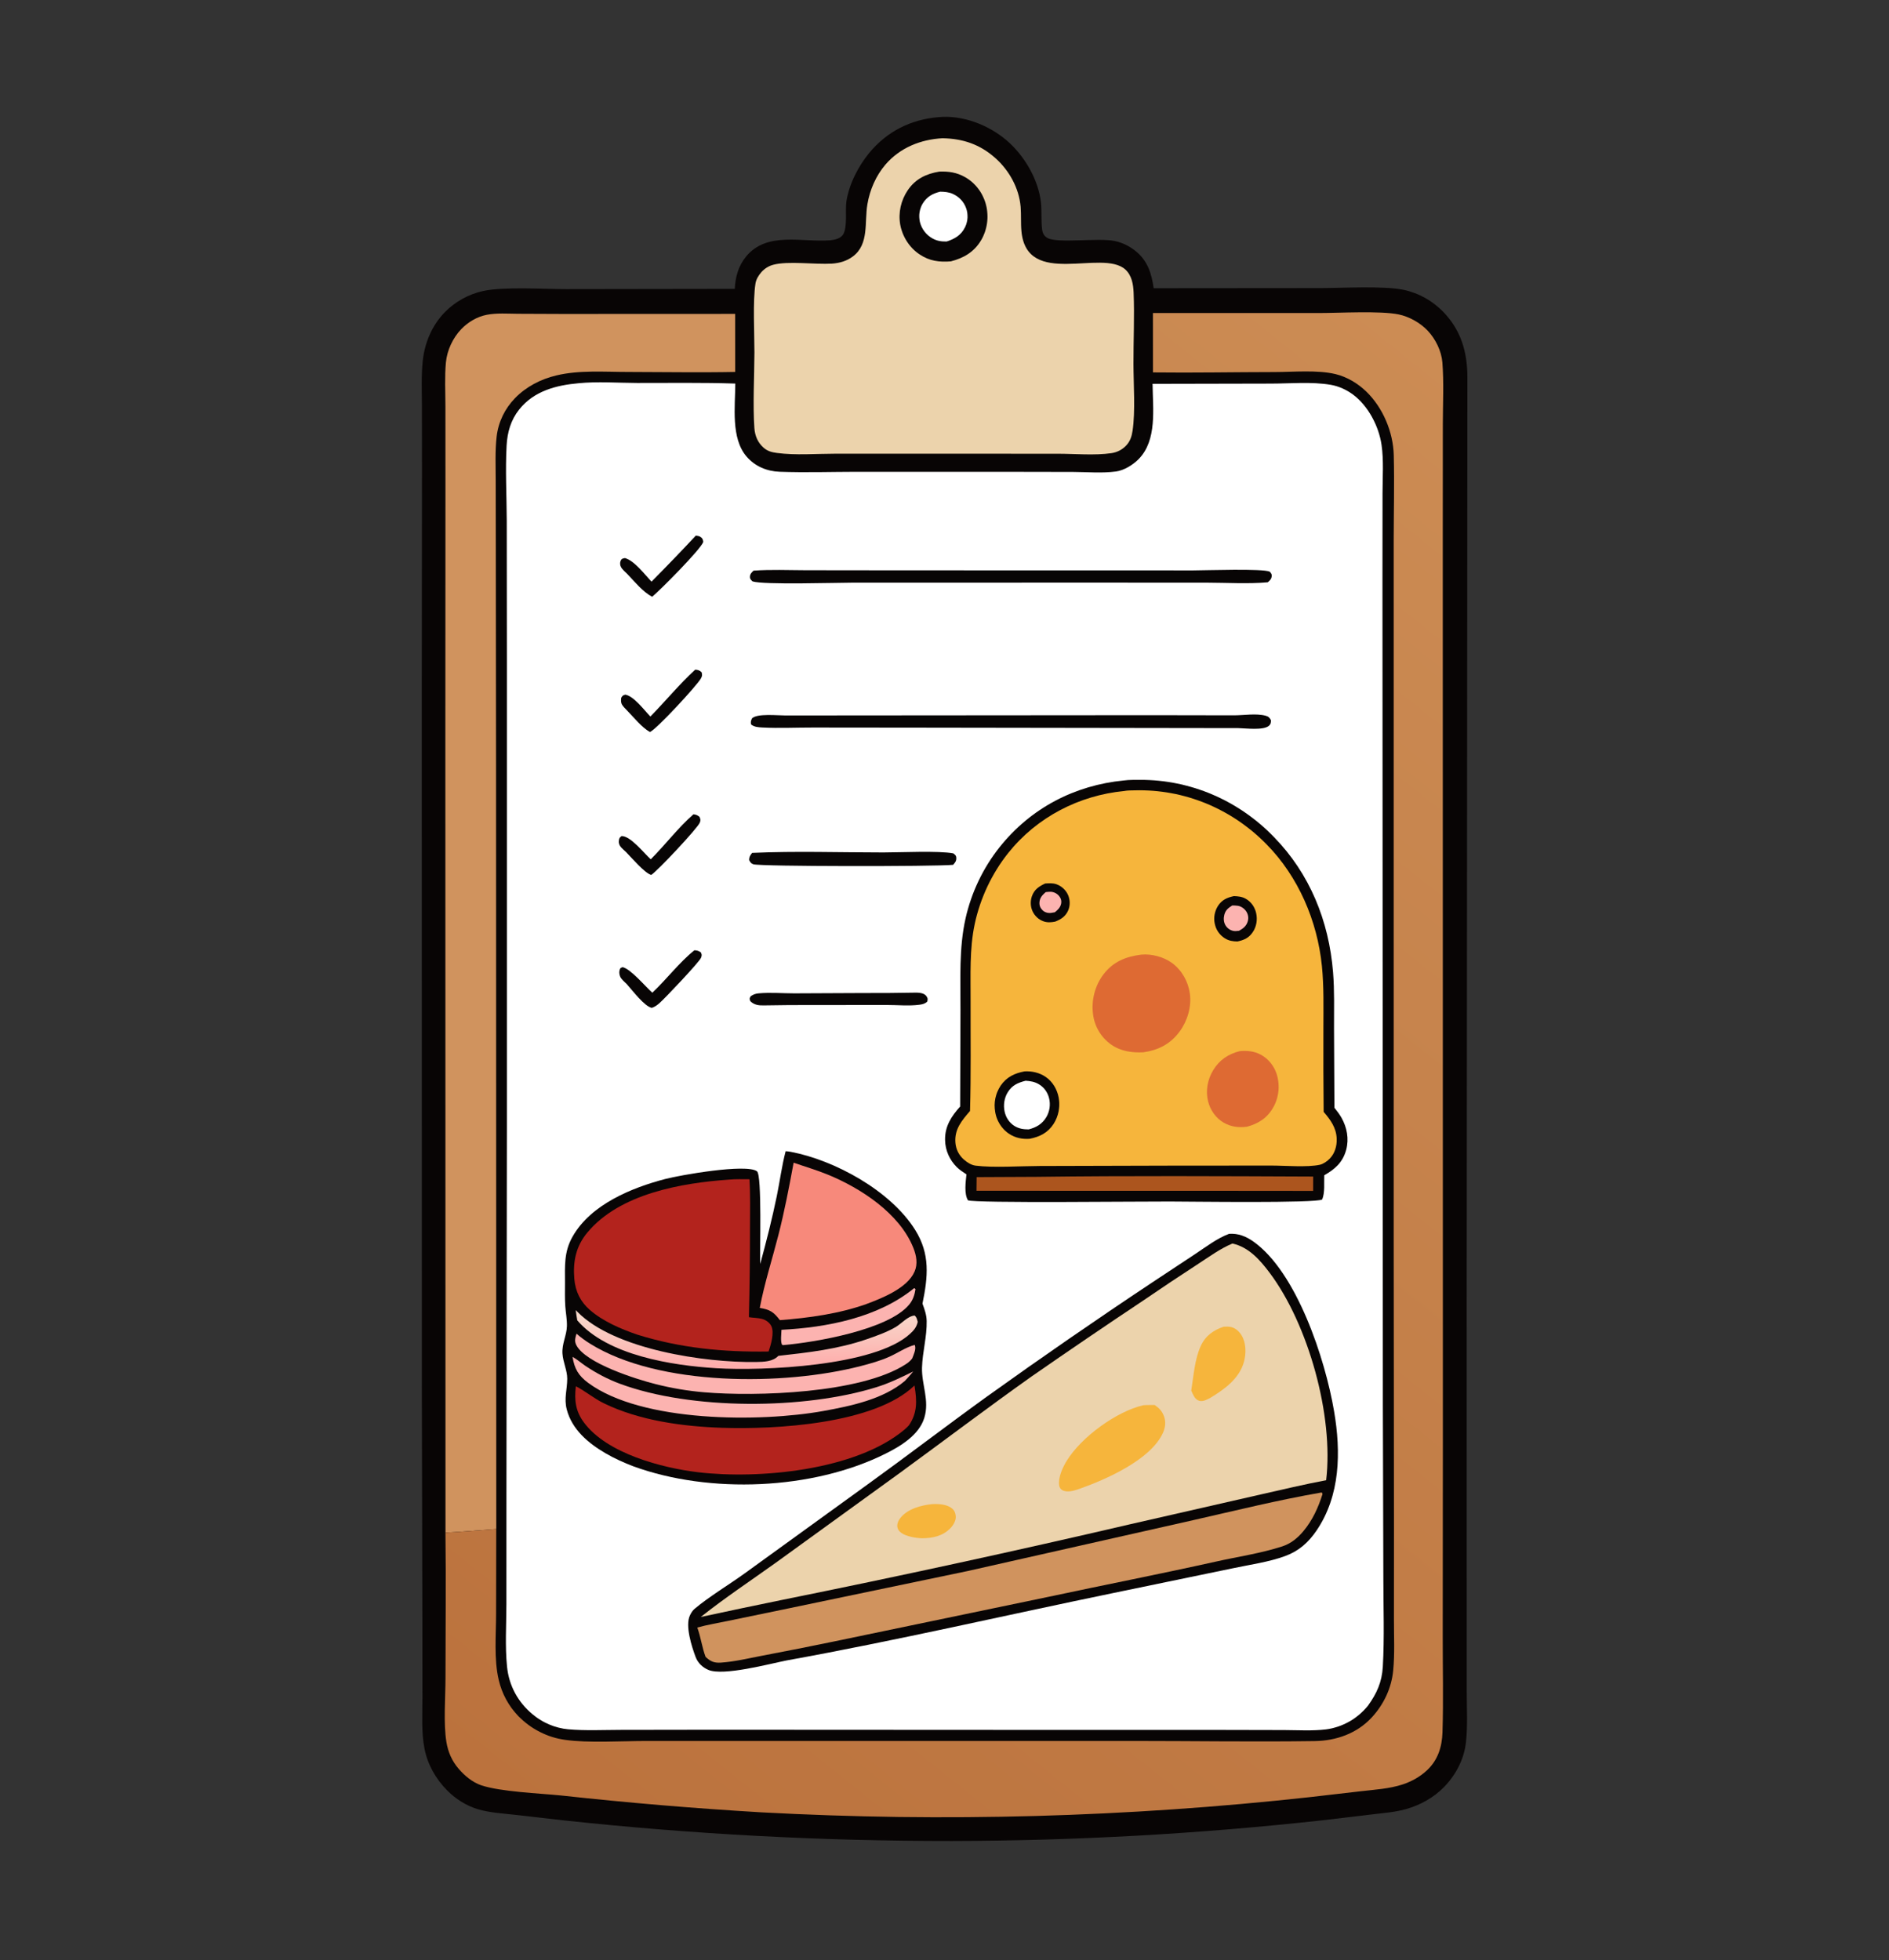 <svg width="53" height="55" viewBox="0 0 53 55" fill="none" xmlns="http://www.w3.org/2000/svg">
<rect x="0" y="0" width="53" height="55" fill="#333333" stroke="none"/>
<path d="M26.324 3.288C27 3.219 27.735 3.502 28.252 3.946C28.734 4.361 29.134 5.029 29.206 5.682C29.233 5.928 29.208 6.18 29.237 6.425C29.25 6.537 29.29 6.623 29.39 6.678C29.68 6.836 30.813 6.666 31.278 6.762C31.329 6.773 31.38 6.787 31.43 6.804C31.48 6.821 31.529 6.841 31.577 6.864C31.625 6.886 31.671 6.912 31.716 6.94C31.762 6.968 31.805 6.999 31.847 7.032C32.192 7.303 32.31 7.66 32.368 8.087L37.039 8.083C37.662 8.083 38.812 8.014 39.382 8.132C39.435 8.143 39.487 8.156 39.538 8.171C39.59 8.187 39.641 8.204 39.691 8.223C39.741 8.241 39.791 8.262 39.84 8.285C39.889 8.308 39.937 8.332 39.984 8.358C40.031 8.385 40.077 8.413 40.122 8.442C40.167 8.472 40.211 8.504 40.254 8.537C40.297 8.57 40.339 8.605 40.379 8.641C40.42 8.677 40.459 8.715 40.497 8.754C40.988 9.262 41.168 9.868 41.171 10.575L41.151 36.501L41.152 44.975L41.152 47.443C41.152 47.916 41.182 48.41 41.131 48.879C41.08 49.356 40.848 49.797 40.522 50.133C40.226 50.439 39.853 50.643 39.453 50.758C39.136 50.848 38.802 50.87 38.476 50.91L37.105 51.073C35.377 51.263 33.645 51.407 31.91 51.504C30.175 51.6 28.439 51.651 26.701 51.654C24.883 51.655 23.065 51.608 21.249 51.511C19.433 51.415 17.62 51.269 15.812 51.075L14.43 50.917C14.094 50.88 13.747 50.86 13.421 50.766C13.09 50.67 12.779 50.474 12.535 50.224C12.227 49.908 11.998 49.51 11.911 49.068C11.82 48.607 11.852 48.109 11.852 47.641L11.851 45.749L11.836 38.892L11.834 19.387L11.84 13.168L11.838 11.363C11.836 10.948 11.818 10.522 11.863 10.109C11.918 9.606 12.129 9.121 12.477 8.763C12.768 8.463 13.155 8.252 13.555 8.165C14.128 8.039 15.266 8.112 15.888 8.112L20.616 8.105C20.631 7.77 20.72 7.456 20.933 7.197C21.52 6.484 22.511 6.806 23.292 6.742C23.41 6.732 23.576 6.696 23.65 6.587C23.785 6.389 23.71 5.898 23.747 5.656C23.821 5.168 24.078 4.671 24.383 4.297C24.882 3.687 25.561 3.351 26.324 3.288Z" fill="#080505"/>
<path d="M12.499 43.003L12.495 20.807L12.498 13.622L12.497 11.397C12.497 10.993 12.473 10.569 12.511 10.168C12.544 9.824 12.708 9.477 12.943 9.233C13.133 9.035 13.389 8.885 13.655 8.833C13.937 8.778 14.242 8.802 14.528 8.804L15.776 8.809L20.626 8.807L20.627 10.436C19.622 10.456 18.613 10.437 17.608 10.436C16.953 10.436 16.25 10.379 15.609 10.534C15.176 10.637 14.766 10.845 14.449 11.172C14.166 11.464 13.981 11.839 13.934 12.252C13.888 12.655 13.908 13.075 13.908 13.481L13.911 15.398L13.918 21.647L13.924 42.901C13.449 42.933 12.973 42.978 12.499 43.003Z" fill="#D0935E"/>
<path d="M26.442 3.879C27.014 3.889 27.493 4.047 27.932 4.44C28.314 4.782 28.59 5.274 28.636 5.8C28.655 6.029 28.637 6.262 28.659 6.491C28.811 8.085 30.924 6.976 31.573 7.561C31.753 7.725 31.796 7.971 31.806 8.208C31.833 8.872 31.8 9.549 31.802 10.214C31.803 10.774 31.858 11.548 31.777 12.085C31.753 12.247 31.709 12.381 31.596 12.501C31.483 12.621 31.339 12.692 31.18 12.715C30.714 12.783 30.152 12.731 29.674 12.731L26.538 12.73L23.432 12.73C22.903 12.73 22.322 12.779 21.799 12.709C21.656 12.69 21.536 12.66 21.425 12.562C21.263 12.42 21.182 12.232 21.166 12.014C21.12 11.363 21.165 10.555 21.167 9.889C21.168 9.367 21.119 8.443 21.196 7.958C21.215 7.835 21.283 7.726 21.363 7.635C21.385 7.61 21.409 7.586 21.435 7.565C21.46 7.543 21.487 7.524 21.516 7.506C21.544 7.489 21.573 7.473 21.604 7.46C21.634 7.447 21.666 7.437 21.698 7.428C22.105 7.318 22.878 7.425 23.338 7.397C23.554 7.383 23.759 7.325 23.934 7.192C24.388 6.848 24.252 6.233 24.336 5.735C24.405 5.324 24.577 4.927 24.846 4.615C25.258 4.138 25.838 3.912 26.442 3.879Z" fill="#ECD3AC"/>
<path d="M26.354 4.815C26.615 4.805 26.846 4.837 27.079 4.971C27.097 4.982 27.115 4.992 27.133 5.004C27.15 5.015 27.167 5.026 27.184 5.038C27.201 5.051 27.217 5.063 27.234 5.076C27.25 5.089 27.266 5.102 27.282 5.116C27.297 5.13 27.312 5.144 27.327 5.159C27.342 5.173 27.357 5.189 27.371 5.204C27.385 5.219 27.399 5.235 27.412 5.251C27.426 5.267 27.439 5.284 27.451 5.301C27.464 5.317 27.476 5.334 27.488 5.352C27.499 5.369 27.511 5.387 27.522 5.405C27.532 5.423 27.543 5.442 27.553 5.46C27.563 5.479 27.572 5.498 27.581 5.517C27.59 5.536 27.599 5.555 27.607 5.575C27.615 5.594 27.623 5.614 27.63 5.634C27.637 5.654 27.644 5.674 27.65 5.694C27.656 5.715 27.662 5.735 27.667 5.756C27.672 5.776 27.676 5.797 27.681 5.818C27.685 5.839 27.688 5.86 27.692 5.881C27.695 5.902 27.697 5.923 27.699 5.945C27.701 5.966 27.703 5.987 27.704 6.008C27.705 6.03 27.706 6.051 27.706 6.072C27.706 6.094 27.706 6.115 27.705 6.136C27.704 6.158 27.702 6.179 27.7 6.2C27.698 6.222 27.696 6.243 27.693 6.264C27.69 6.285 27.686 6.306 27.682 6.327C27.678 6.348 27.674 6.369 27.669 6.389C27.664 6.41 27.658 6.431 27.652 6.451C27.646 6.471 27.64 6.492 27.633 6.512C27.626 6.532 27.618 6.552 27.61 6.571C27.602 6.591 27.594 6.61 27.585 6.63C27.576 6.649 27.567 6.668 27.557 6.687C27.547 6.706 27.537 6.724 27.526 6.742C27.329 7.074 27.033 7.242 26.679 7.333C26.362 7.36 26.078 7.324 25.805 7.14C25.787 7.129 25.77 7.117 25.753 7.104C25.736 7.091 25.72 7.078 25.703 7.065C25.687 7.052 25.671 7.038 25.656 7.024C25.64 7.009 25.625 6.995 25.61 6.98C25.595 6.965 25.581 6.949 25.566 6.933C25.552 6.918 25.538 6.901 25.525 6.885C25.512 6.868 25.499 6.852 25.486 6.834C25.474 6.817 25.462 6.8 25.45 6.782C25.438 6.764 25.427 6.746 25.416 6.727C25.405 6.709 25.395 6.69 25.385 6.671C25.375 6.652 25.366 6.633 25.357 6.614C25.348 6.594 25.339 6.575 25.331 6.555C25.323 6.535 25.316 6.515 25.309 6.495C25.302 6.474 25.295 6.454 25.289 6.433C25.283 6.413 25.277 6.392 25.272 6.371C25.267 6.35 25.263 6.329 25.259 6.308C25.197 5.972 25.279 5.617 25.468 5.339C25.687 5.016 25.99 4.875 26.354 4.815Z" fill="#080505"/>
<path d="M26.379 5.378C26.501 5.38 26.622 5.389 26.735 5.441C26.904 5.518 27.038 5.653 27.104 5.834C27.112 5.855 27.119 5.877 27.125 5.9C27.131 5.922 27.135 5.945 27.139 5.967C27.142 5.99 27.144 6.013 27.145 6.036C27.147 6.059 27.147 6.082 27.146 6.106C27.144 6.129 27.142 6.152 27.139 6.174C27.135 6.197 27.131 6.22 27.125 6.242C27.119 6.265 27.113 6.287 27.105 6.308C27.097 6.33 27.088 6.351 27.078 6.372C26.966 6.601 26.787 6.702 26.562 6.776C26.416 6.779 26.293 6.762 26.163 6.69C25.99 6.593 25.858 6.427 25.81 6.229C25.805 6.207 25.801 6.184 25.798 6.161C25.794 6.139 25.792 6.116 25.792 6.093C25.791 6.07 25.791 6.047 25.792 6.024C25.794 6.001 25.796 5.978 25.8 5.956C25.803 5.933 25.808 5.911 25.814 5.889C25.82 5.866 25.827 5.845 25.835 5.823C25.843 5.802 25.852 5.781 25.861 5.76C25.872 5.74 25.883 5.72 25.895 5.701C26.012 5.513 26.175 5.428 26.379 5.378Z" fill="white"/>
<path d="M32.348 8.782L36.997 8.783C37.584 8.783 38.722 8.716 39.242 8.822C39.537 8.883 39.849 9.057 40.059 9.28C40.277 9.512 40.443 9.846 40.469 10.169C40.513 10.73 40.483 11.315 40.482 11.878L40.48 15.028L40.481 24.959L40.483 40.388L40.479 45.874C40.477 46.783 40.501 47.702 40.472 48.61C40.458 49.018 40.341 49.382 40.044 49.664C39.849 49.849 39.609 49.982 39.358 50.066C38.985 50.189 38.578 50.212 38.191 50.257L36.735 50.425C35.46 50.565 34.182 50.679 32.901 50.767C31.621 50.855 30.34 50.916 29.058 50.952C27.775 50.987 26.492 50.996 25.21 50.98C23.927 50.962 22.645 50.919 21.364 50.85C19.486 50.739 17.612 50.582 15.742 50.377C15.132 50.316 14.046 50.273 13.502 50.091C13.258 50.009 13.034 49.822 12.865 49.624C12.682 49.411 12.571 49.158 12.525 48.878C12.439 48.356 12.499 47.623 12.499 47.081C12.499 45.722 12.516 44.361 12.498 43.003C12.973 42.978 13.449 42.933 13.923 42.901L13.919 45.276C13.919 45.873 13.855 46.555 13.993 47.136C14.004 47.184 14.017 47.231 14.031 47.277C14.045 47.324 14.061 47.37 14.078 47.416C14.095 47.461 14.114 47.506 14.134 47.55C14.155 47.594 14.176 47.638 14.199 47.68C14.223 47.723 14.247 47.765 14.273 47.806C14.299 47.847 14.326 47.887 14.354 47.926C14.383 47.965 14.413 48.002 14.444 48.039C14.475 48.076 14.507 48.112 14.54 48.147C14.562 48.169 14.585 48.191 14.608 48.213C14.631 48.235 14.654 48.256 14.678 48.277C14.702 48.298 14.726 48.318 14.751 48.338C14.775 48.357 14.8 48.377 14.825 48.395C14.851 48.414 14.876 48.432 14.902 48.45C14.928 48.467 14.955 48.484 14.982 48.501C15.008 48.517 15.035 48.533 15.063 48.549C15.09 48.564 15.118 48.579 15.146 48.593C15.173 48.607 15.202 48.621 15.23 48.634C15.258 48.647 15.287 48.659 15.316 48.671C15.345 48.683 15.374 48.694 15.403 48.705C15.433 48.715 15.462 48.725 15.492 48.735C15.522 48.744 15.552 48.753 15.582 48.761C15.612 48.769 15.642 48.776 15.673 48.783C15.703 48.79 15.734 48.796 15.764 48.801C15.795 48.807 15.825 48.812 15.856 48.816C16.502 48.908 17.438 48.848 18.123 48.847L22.396 48.847L31.771 48.847C33.475 48.847 35.184 48.874 36.887 48.85C37.483 48.842 38.067 48.642 38.488 48.187C38.821 47.827 39.041 47.368 39.089 46.87C39.135 46.399 39.109 45.906 39.11 45.433L39.111 42.929L39.103 34.687L39.103 20.097L39.103 15.169C39.104 14.372 39.125 13.57 39.105 12.773C39.089 12.118 38.798 11.436 38.336 10.988C38.097 10.757 37.792 10.574 37.473 10.497C36.961 10.374 36.295 10.438 35.762 10.439C34.625 10.44 33.486 10.463 32.349 10.449L32.348 8.782Z" fill="url(#paint0_linear_3486_6131)"/>
<path d="M16.228 10.753C16.763 10.699 17.337 10.743 17.877 10.745C18.793 10.747 19.714 10.731 20.63 10.762C20.628 11.407 20.502 12.292 20.946 12.809C21.187 13.089 21.521 13.224 21.877 13.237C22.594 13.263 23.319 13.239 24.036 13.238L27.966 13.238L30.113 13.242C30.501 13.244 30.927 13.281 31.311 13.229C31.535 13.199 31.784 13.046 31.945 12.884C32.472 12.349 32.344 11.467 32.338 10.77L35.647 10.763C36.194 10.763 36.8 10.705 37.337 10.797C37.564 10.836 37.784 10.937 37.97 11.077C38.388 11.391 38.684 11.954 38.762 12.479C38.826 12.912 38.79 13.396 38.79 13.835L38.788 16.285L38.792 24.712L38.799 39.444L38.813 44.268C38.813 45.094 38.845 45.938 38.798 46.762C38.773 47.199 38.628 47.513 38.38 47.86C38.361 47.882 38.342 47.905 38.323 47.926C38.303 47.948 38.283 47.969 38.263 47.99C38.243 48.011 38.222 48.031 38.2 48.051C38.179 48.071 38.157 48.09 38.135 48.109C38.113 48.128 38.09 48.146 38.067 48.163C38.044 48.181 38.021 48.198 37.997 48.215C37.973 48.231 37.949 48.247 37.925 48.263C37.9 48.278 37.875 48.293 37.85 48.307C37.825 48.321 37.799 48.334 37.774 48.347C37.748 48.36 37.722 48.372 37.695 48.384C37.669 48.396 37.643 48.407 37.616 48.417C37.589 48.427 37.562 48.437 37.535 48.446C37.507 48.455 37.48 48.464 37.452 48.471C37.425 48.479 37.397 48.486 37.369 48.493C37.341 48.499 37.313 48.505 37.285 48.51C37.257 48.515 37.228 48.519 37.2 48.523C36.818 48.568 36.418 48.543 36.034 48.541L34.206 48.537L27.871 48.536L20.029 48.532L17.411 48.536C16.926 48.537 16.426 48.562 15.943 48.52C15.898 48.516 15.852 48.51 15.807 48.502C15.761 48.494 15.716 48.484 15.672 48.473C15.627 48.461 15.583 48.448 15.539 48.434C15.495 48.419 15.452 48.403 15.41 48.385C15.367 48.367 15.325 48.347 15.284 48.326C15.243 48.304 15.202 48.282 15.163 48.257C15.123 48.233 15.085 48.207 15.047 48.18C15.009 48.152 14.973 48.124 14.937 48.094C14.534 47.76 14.279 47.295 14.226 46.762C14.168 46.191 14.207 45.589 14.208 45.014L14.209 41.942L14.222 31.634L14.222 18.513L14.218 14.603C14.215 13.907 14.176 13.192 14.214 12.499C14.235 12.126 14.333 11.784 14.566 11.491C14.98 10.969 15.608 10.808 16.228 10.753Z" fill="white"/>
<path d="M19.522 15.029C19.565 15.034 19.617 15.04 19.654 15.065C19.715 15.105 19.721 15.137 19.732 15.204C19.673 15.402 18.51 16.572 18.297 16.744C18.031 16.602 17.809 16.323 17.599 16.104C17.542 16.048 17.46 15.979 17.422 15.907C17.394 15.854 17.39 15.787 17.415 15.731C17.443 15.67 17.477 15.67 17.534 15.658C17.802 15.732 18.084 16.114 18.279 16.32C18.699 15.896 19.114 15.466 19.522 15.029Z" fill="#080505"/>
<path d="M19.456 22.847C19.536 22.857 19.565 22.871 19.627 22.919C19.653 22.989 19.662 23.004 19.636 23.078C19.585 23.226 18.423 24.463 18.27 24.549C18.081 24.492 17.715 24.058 17.562 23.904C17.518 23.864 17.472 23.823 17.431 23.779C17.382 23.726 17.355 23.665 17.364 23.59C17.373 23.513 17.385 23.499 17.441 23.458C17.695 23.456 18.069 23.94 18.258 24.11C18.666 23.703 19.026 23.223 19.456 22.847Z" fill="#080505"/>
<path d="M19.483 26.662C19.562 26.668 19.596 26.675 19.664 26.721C19.692 26.786 19.696 26.799 19.67 26.87C19.628 26.987 18.653 28.014 18.502 28.146C18.435 28.205 18.372 28.25 18.288 28.278C18.08 28.239 17.741 27.783 17.587 27.614C17.531 27.558 17.43 27.474 17.4 27.4C17.374 27.333 17.366 27.266 17.391 27.197C17.409 27.15 17.426 27.155 17.468 27.136C17.695 27.184 18.106 27.678 18.302 27.853C18.706 27.474 19.054 27.006 19.483 26.662Z" fill="#080505"/>
<path d="M19.505 18.789C19.581 18.793 19.628 18.808 19.685 18.861C19.705 18.932 19.704 18.966 19.666 19.035C19.557 19.233 18.392 20.493 18.234 20.538C18.002 20.407 17.785 20.13 17.595 19.936C17.548 19.887 17.495 19.837 17.458 19.78C17.415 19.713 17.421 19.647 17.431 19.573C17.474 19.511 17.475 19.511 17.545 19.49C17.787 19.534 18.07 19.921 18.248 20.104C18.671 19.672 19.061 19.197 19.505 18.789Z" fill="#080505"/>
<path d="M24.226 27.862C24.687 27.864 25.148 27.861 25.609 27.852C25.726 27.85 25.913 27.839 25.992 27.949C26.035 28.009 26.032 28.035 26.017 28.101C25.955 28.162 25.883 28.179 25.8 28.19C25.503 28.23 25.177 28.196 24.876 28.197L22.864 28.199C22.386 28.198 21.91 28.199 21.432 28.209C21.286 28.213 21.157 28.196 21.049 28.088C21.026 28.015 21.026 28.021 21.06 27.954C21.132 27.903 21.196 27.879 21.284 27.871C21.608 27.841 21.958 27.871 22.284 27.871L24.226 27.862Z" fill="#080505"/>
<path d="M21.102 23.93C22.323 23.875 23.563 23.918 24.785 23.918C25.247 23.918 26.346 23.865 26.748 23.944C26.8 23.986 26.83 24.003 26.831 24.078C26.834 24.161 26.791 24.209 26.742 24.265C26.209 24.315 21.312 24.314 21.135 24.249C21.068 24.225 21.048 24.189 21.017 24.127C21.02 24.036 21.05 23.998 21.102 23.93Z" fill="#080505"/>
<path d="M21.142 16.011C21.625 15.975 22.121 15.998 22.605 15.999L25.205 16.002L33.482 16.004C33.826 16.003 35.434 15.947 35.626 16.04C35.663 16.086 35.687 16.105 35.68 16.169C35.671 16.252 35.625 16.289 35.569 16.338C35.01 16.387 34.42 16.349 33.858 16.348L30.696 16.347L23.927 16.348C23.478 16.348 21.419 16.413 21.113 16.312C21.07 16.268 21.038 16.248 21.041 16.178C21.045 16.101 21.092 16.059 21.142 16.011Z" fill="#080505"/>
<path d="M22.037 20.074L32.329 20.066L34.621 20.07C34.892 20.07 35.249 20.01 35.509 20.081C35.59 20.103 35.623 20.136 35.661 20.211C35.655 20.277 35.658 20.313 35.606 20.361C35.452 20.5 34.954 20.433 34.742 20.429L25.789 20.416L22.815 20.413C22.343 20.412 21.863 20.436 21.392 20.412C21.284 20.406 21.157 20.4 21.071 20.324C21.061 20.244 21.066 20.231 21.098 20.156C21.249 20.011 21.819 20.075 22.037 20.074Z" fill="#080505"/>
<path d="M22.043 32.3C22.092 32.303 22.141 32.309 22.189 32.318C23.415 32.551 24.988 33.405 25.678 34.51C26.102 35.188 26.037 35.821 25.882 36.577C25.94 36.734 25.996 36.891 26 37.061C26.01 37.499 25.881 37.937 25.869 38.372C25.856 38.852 26.085 39.291 25.933 39.783C25.783 40.268 25.266 40.576 24.851 40.784C22.803 41.81 19.909 41.919 17.777 41.144C17.503 41.039 17.237 40.92 16.982 40.771C16.509 40.494 16.048 40.111 15.901 39.544C15.821 39.234 15.914 38.989 15.915 38.684C15.915 38.449 15.796 38.217 15.781 37.979C15.763 37.699 15.898 37.475 15.906 37.21C15.912 37.027 15.873 36.837 15.861 36.655C15.845 36.436 15.852 36.214 15.852 35.994C15.851 35.518 15.821 35.124 16.065 34.696C16.579 33.789 17.733 33.323 18.664 33.08C19.08 32.971 20.938 32.643 21.238 32.863C21.384 32.97 21.315 35.137 21.329 35.466C21.502 34.832 21.663 34.198 21.796 33.553C21.881 33.138 21.936 32.709 22.043 32.3Z" fill="#080505"/>
<path d="M25.65 36.141C25.664 36.147 25.674 36.161 25.686 36.172C25.66 36.338 25.614 36.477 25.507 36.606C24.916 37.314 22.872 37.663 21.969 37.741L21.94 37.729C21.894 37.62 21.923 37.431 21.926 37.311C23.197 37.246 24.633 36.972 25.65 36.141Z" fill="#FCB3B0"/>
<path d="M16.153 36.758C16.169 36.774 16.184 36.791 16.2 36.806C17.235 37.864 19.79 38.238 21.214 38.214C21.427 38.21 21.682 38.208 21.838 38.042C22.674 37.949 23.498 37.856 24.301 37.581C24.567 37.49 24.886 37.378 25.131 37.233C25.295 37.136 25.467 36.928 25.661 36.91C25.724 36.964 25.725 37.009 25.749 37.089C25.715 37.239 25.639 37.328 25.529 37.428C24.535 38.335 21.409 38.468 20.096 38.389C18.864 38.313 17.043 38.033 16.196 37.046C16.178 36.951 16.167 36.854 16.153 36.758Z" fill="url(#paint1_linear_3486_6131)"/>
<path d="M16.064 38.07C16.187 38.137 16.308 38.244 16.426 38.324C16.733 38.529 17.047 38.696 17.391 38.824C19.394 39.568 22.568 39.552 24.591 38.921C24.952 38.809 25.284 38.647 25.623 38.48C25.549 38.573 25.468 38.659 25.388 38.746C24.778 39.262 23.864 39.451 23.102 39.589C21.34 39.907 18.01 39.917 16.5 38.798C16.231 38.599 16.115 38.4 16.064 38.07Z" fill="#FCB3B0"/>
<path d="M16.175 37.42C16.294 37.524 16.421 37.617 16.555 37.7C18.484 38.903 21.995 38.885 24.148 38.329C24.419 38.259 24.702 38.18 24.959 38.064C25.184 37.962 25.426 37.797 25.662 37.735C25.665 37.743 25.67 37.75 25.673 37.759C25.704 37.866 25.631 38.017 25.594 38.114C25.543 38.186 25.472 38.24 25.399 38.286C24.138 39.094 21.228 39.19 19.754 39.064C19.297 39.025 18.846 38.949 18.4 38.836C17.831 38.693 16.445 38.251 16.175 37.75C16.11 37.63 16.14 37.544 16.175 37.42Z" fill="#FCB3B0"/>
<path d="M25.657 38.874L25.661 38.897C25.727 39.303 25.741 39.641 25.502 39.991C25.461 40.036 25.418 40.077 25.371 40.116C24.007 41.259 21.287 41.511 19.582 41.307C18.574 41.186 17.034 40.785 16.386 39.915C16.146 39.594 16.111 39.284 16.157 38.895C16.422 39.031 16.662 39.236 16.941 39.372C17.939 39.859 19.151 40.022 20.243 40.06C21.736 40.112 24.538 39.96 25.657 38.874Z" fill="#B3231D"/>
<path d="M22.267 32.622C22.59 32.735 22.916 32.83 23.233 32.96C24.138 33.332 25.237 34.037 25.626 35.012C25.711 35.226 25.756 35.459 25.66 35.678C25.457 36.147 24.737 36.428 24.306 36.589C23.545 36.861 22.681 36.98 21.881 37.04C21.706 36.808 21.597 36.742 21.317 36.697C21.448 36.005 21.668 35.326 21.842 34.644C22.012 33.978 22.142 33.299 22.267 32.622Z" fill="#F7897B"/>
<path d="M20.454 33.097C20.644 33.079 20.837 33.087 21.028 33.087C21.056 33.529 21.044 33.98 21.043 34.423C21.043 35.268 21.033 36.112 21.012 36.957C21.134 36.977 21.263 36.974 21.383 37.006C21.487 37.034 21.59 37.106 21.64 37.205C21.733 37.387 21.627 37.738 21.565 37.92C20.303 37.941 19.087 37.824 17.875 37.445C17.421 37.288 16.922 37.077 16.551 36.755C16.288 36.526 16.145 36.24 16.114 35.886C16.072 35.394 16.159 34.968 16.476 34.586C17.387 33.488 19.124 33.191 20.454 33.097Z" fill="#B3231D"/>
<path d="M34.485 34.618C34.742 34.601 34.96 34.688 35.171 34.838C36.38 35.698 37.18 38.12 37.431 39.599C37.626 40.743 37.606 41.964 36.936 42.947C36.709 43.28 36.441 43.516 36.069 43.655C35.6 43.83 35.059 43.901 34.571 44.006L31.256 44.692C28.197 45.323 25.143 46.032 22.071 46.588C21.576 46.686 20.302 47.029 19.879 46.855C19.717 46.788 19.581 46.662 19.517 46.491C19.408 46.2 19.218 45.614 19.358 45.322C19.391 45.254 19.43 45.189 19.488 45.14C19.898 44.795 20.456 44.462 20.901 44.14L24.336 41.654C25.459 40.844 26.558 40.001 27.681 39.191C29.208 38.096 30.753 37.029 32.316 35.99L33.523 35.192C33.827 34.992 34.145 34.744 34.485 34.618Z" fill="#080505"/>
<path d="M37.07 41.877L37.091 41.88L37.106 41.92C36.987 42.299 36.827 42.651 36.574 42.955C36.41 43.153 36.218 43.31 35.974 43.389C35.373 43.584 34.738 43.675 34.122 43.813C32.551 44.163 30.973 44.471 29.399 44.807L23.408 46.054C22.735 46.193 22.06 46.327 21.385 46.455C21.006 46.527 20.613 46.623 20.229 46.649C20.036 46.661 19.941 46.62 19.797 46.489C19.697 46.226 19.663 45.934 19.564 45.665C19.846 45.586 20.143 45.539 20.43 45.478L22.156 45.121L27.166 44.076L33.473 42.653C34.667 42.383 35.865 42.085 37.07 41.877Z" fill="#D0935E"/>
<path d="M34.579 34.89C35.035 34.991 35.35 35.347 35.626 35.716C36.706 37.159 37.425 39.723 37.208 41.532C36.593 41.646 35.982 41.794 35.371 41.931L31.726 42.763C28.469 43.522 25.203 44.232 21.926 44.893C21.17 45.048 20.415 45.206 19.661 45.369C20.335 44.833 21.063 44.35 21.763 43.849L25.227 41.341C26.469 40.436 27.695 39.505 28.948 38.617C29.98 37.901 31.017 37.195 32.061 36.5C32.578 36.146 33.1 35.798 33.625 35.457C33.932 35.258 34.243 35.029 34.579 34.89Z" fill="#ECD3AC"/>
<path d="M26.152 42.202C26.327 42.193 26.566 42.204 26.708 42.321C26.777 42.377 26.809 42.45 26.816 42.54C26.826 42.658 26.752 42.785 26.676 42.867C26.46 43.099 26.165 43.159 25.868 43.16C25.696 43.155 25.428 43.111 25.287 43.008C25.222 42.961 25.176 42.895 25.175 42.81C25.174 42.727 25.215 42.648 25.265 42.586C25.473 42.331 25.845 42.234 26.152 42.202Z" fill="#F6B53C"/>
<path d="M34.332 37.224C34.405 37.22 34.482 37.218 34.554 37.237C34.672 37.268 34.775 37.364 34.838 37.471C34.963 37.682 34.966 37.967 34.904 38.201C34.779 38.677 34.351 38.983 33.964 39.217C33.861 39.269 33.738 39.346 33.621 39.294C33.515 39.246 33.468 39.117 33.423 39.016C33.487 38.618 33.52 38.133 33.689 37.767C33.823 37.474 34.044 37.323 34.332 37.224Z" fill="#F6B53C"/>
<path d="M32.078 39.427C32.183 39.419 32.291 39.422 32.397 39.42C32.524 39.51 32.605 39.589 32.66 39.742C32.715 39.898 32.696 40.053 32.629 40.202C32.286 40.962 31.02 41.514 30.285 41.774C30.142 41.822 29.946 41.889 29.801 41.808C29.756 41.783 29.726 41.732 29.718 41.68C29.682 41.46 29.817 41.168 29.93 40.985C30.346 40.312 31.329 39.601 32.078 39.427Z" fill="#F6B53C"/>
<path d="M31.533 21.898C31.682 21.877 31.849 21.882 31.999 21.881C32.043 21.881 32.086 21.881 32.129 21.882C32.172 21.883 32.216 21.885 32.259 21.887C32.302 21.889 32.346 21.892 32.389 21.895C32.432 21.898 32.475 21.902 32.518 21.907C32.561 21.911 32.604 21.916 32.647 21.921C32.69 21.927 32.733 21.933 32.776 21.939C32.819 21.946 32.862 21.953 32.904 21.96C32.947 21.968 32.99 21.976 33.032 21.985C33.075 21.994 33.117 22.003 33.159 22.012C33.201 22.022 33.244 22.033 33.286 22.044C33.328 22.054 33.37 22.066 33.411 22.078C33.453 22.09 33.495 22.102 33.536 22.115C33.578 22.128 33.619 22.142 33.66 22.156C33.701 22.17 33.742 22.184 33.783 22.199C33.824 22.214 33.864 22.23 33.905 22.246C33.945 22.262 33.985 22.279 34.025 22.296C34.065 22.313 34.105 22.331 34.145 22.349C34.184 22.367 34.224 22.386 34.263 22.405C34.302 22.424 34.341 22.444 34.38 22.464C34.419 22.484 34.457 22.505 34.495 22.526C34.533 22.547 34.571 22.569 34.609 22.591C34.647 22.613 34.684 22.636 34.721 22.659C34.758 22.682 34.795 22.705 34.832 22.729C34.868 22.753 34.905 22.778 34.941 22.803C34.977 22.828 35.013 22.853 35.048 22.879C35.084 22.905 35.119 22.931 35.153 22.958C35.188 22.985 35.223 23.012 35.257 23.039C35.291 23.067 35.325 23.095 35.358 23.123C35.392 23.152 35.425 23.181 35.458 23.21C35.49 23.239 35.523 23.269 35.555 23.299C35.587 23.33 35.619 23.36 35.65 23.391C35.682 23.422 35.713 23.453 35.743 23.485C36.743 24.508 37.286 25.833 37.402 27.281C37.444 27.8 37.428 28.327 37.429 28.847L37.44 31.081C37.51 31.17 37.582 31.26 37.638 31.36C37.792 31.633 37.853 31.95 37.771 32.258C37.675 32.615 37.453 32.806 37.155 32.975C37.146 33.188 37.178 33.457 37.097 33.654C36.938 33.764 33.383 33.712 32.828 33.712C32.142 33.707 27.32 33.763 27.158 33.677C27.047 33.494 27.094 33.159 27.116 32.95C27.023 32.888 26.926 32.827 26.845 32.747C26.643 32.545 26.521 32.278 26.516 31.985C26.509 31.596 26.696 31.317 26.939 31.046L26.948 28.329C26.951 27.48 26.903 26.6 27.091 25.767C27.111 25.677 27.134 25.586 27.16 25.497C27.185 25.407 27.213 25.319 27.244 25.231C27.274 25.143 27.307 25.056 27.342 24.97C27.378 24.884 27.415 24.8 27.455 24.716C27.495 24.632 27.537 24.55 27.581 24.469C27.626 24.388 27.672 24.308 27.721 24.23C27.77 24.151 27.821 24.074 27.874 23.999C27.927 23.924 27.982 23.85 28.039 23.778C28.92 22.667 30.161 22.031 31.533 21.898Z" fill="#080505"/>
<path d="M29.088 33.019C31.672 32.986 34.26 33 36.844 33.011L36.843 33.414L35.223 33.412L27.398 33.41L27.402 33.027L29.088 33.019Z" fill="#AC551E"/>
<path d="M31.539 22.194C31.634 22.175 31.747 22.177 31.845 22.175C31.888 22.174 31.93 22.173 31.973 22.173C32.015 22.173 32.058 22.174 32.1 22.175C32.143 22.176 32.185 22.178 32.228 22.18C32.27 22.182 32.313 22.185 32.355 22.188C32.398 22.192 32.44 22.195 32.482 22.2C32.525 22.204 32.567 22.209 32.609 22.215C32.651 22.22 32.693 22.226 32.735 22.233C32.777 22.24 32.819 22.247 32.861 22.255C32.903 22.262 32.945 22.27 32.986 22.279C33.028 22.288 33.07 22.297 33.111 22.307C33.153 22.317 33.194 22.328 33.235 22.339C33.276 22.35 33.317 22.361 33.358 22.373C33.399 22.385 33.44 22.398 33.48 22.411C33.521 22.424 33.562 22.438 33.602 22.452C33.642 22.466 33.682 22.481 33.722 22.496C33.762 22.511 33.802 22.527 33.841 22.543C33.881 22.559 33.92 22.576 33.959 22.593C33.998 22.611 34.037 22.628 34.076 22.647C34.115 22.665 34.153 22.684 34.191 22.703C34.23 22.723 34.268 22.742 34.306 22.763C34.343 22.783 34.381 22.804 34.418 22.825C34.455 22.846 34.492 22.868 34.529 22.89C34.566 22.912 34.602 22.935 34.638 22.958C34.675 22.982 34.711 23.005 34.746 23.029C34.782 23.053 34.817 23.078 34.852 23.103C34.887 23.128 34.922 23.154 34.956 23.18C34.99 23.205 35.025 23.232 35.058 23.259C35.092 23.285 35.126 23.313 35.159 23.34C35.192 23.368 35.224 23.396 35.257 23.425C35.289 23.453 35.321 23.482 35.353 23.512C35.385 23.541 35.416 23.571 35.447 23.601C35.478 23.631 35.509 23.662 35.539 23.693C36.423 24.591 36.962 25.834 37.089 27.106C37.147 27.685 37.131 28.271 37.131 28.852C37.128 29.634 37.13 30.415 37.138 31.196C37.328 31.417 37.493 31.641 37.504 31.95C37.512 32.155 37.451 32.363 37.308 32.509C37.239 32.58 37.13 32.658 37.033 32.68C36.68 32.758 36.046 32.703 35.671 32.703L32.853 32.705L29.172 32.715C28.648 32.716 27.867 32.769 27.372 32.705C27.25 32.689 27.143 32.619 27.049 32.539C26.906 32.416 26.821 32.251 26.806 32.059C26.776 31.679 26.991 31.435 27.216 31.171C27.246 30.147 27.229 29.117 27.232 28.093C27.235 27.372 27.197 26.629 27.349 25.921C27.368 25.83 27.39 25.74 27.415 25.651C27.44 25.561 27.467 25.473 27.497 25.385C27.527 25.297 27.559 25.21 27.594 25.124C27.628 25.038 27.666 24.954 27.705 24.87C27.745 24.786 27.786 24.704 27.831 24.623C27.875 24.542 27.921 24.462 27.97 24.384C28.018 24.306 28.069 24.229 28.122 24.154C28.175 24.079 28.23 24.006 28.287 23.934C29.098 22.919 30.282 22.317 31.539 22.194Z" fill="#F6B53C"/>
<path d="M29.324 24.789C29.429 24.782 29.537 24.774 29.639 24.809C29.783 24.859 29.909 24.974 29.97 25.119C30.024 25.249 30.028 25.402 29.975 25.533C29.902 25.711 29.77 25.794 29.604 25.859C29.493 25.88 29.39 25.889 29.282 25.852C29.265 25.846 29.249 25.84 29.233 25.832C29.217 25.825 29.201 25.817 29.186 25.808C29.171 25.798 29.156 25.789 29.141 25.778C29.127 25.767 29.113 25.756 29.1 25.744C29.087 25.732 29.074 25.72 29.062 25.706C29.05 25.693 29.039 25.679 29.028 25.665C29.017 25.65 29.007 25.635 28.998 25.62C28.989 25.604 28.98 25.588 28.972 25.572C28.965 25.555 28.958 25.539 28.952 25.522C28.946 25.505 28.941 25.488 28.936 25.47C28.932 25.453 28.929 25.435 28.926 25.417C28.923 25.399 28.922 25.381 28.921 25.363C28.92 25.345 28.92 25.327 28.921 25.309C28.921 25.291 28.923 25.273 28.926 25.255C28.928 25.237 28.931 25.22 28.936 25.202C28.94 25.184 28.945 25.167 28.951 25.15C29.018 24.956 29.151 24.87 29.324 24.789Z" fill="#080505"/>
<path d="M29.338 25.031C29.383 25.026 29.431 25.02 29.477 25.021C29.489 25.021 29.501 25.023 29.513 25.024C29.525 25.026 29.536 25.029 29.548 25.032C29.56 25.035 29.571 25.038 29.582 25.043C29.593 25.047 29.604 25.052 29.615 25.058C29.626 25.064 29.636 25.07 29.646 25.077C29.656 25.084 29.666 25.091 29.675 25.099C29.684 25.107 29.693 25.115 29.701 25.124C29.71 25.133 29.718 25.143 29.725 25.153C29.769 25.21 29.788 25.28 29.773 25.353C29.75 25.462 29.678 25.531 29.596 25.596C29.561 25.602 29.525 25.609 29.489 25.614C29.407 25.624 29.314 25.601 29.253 25.542C29.191 25.482 29.16 25.411 29.164 25.325C29.171 25.187 29.244 25.117 29.338 25.031Z" fill="#FCB3B0"/>
<path d="M34.618 25.143C34.733 25.146 34.846 25.157 34.949 25.215C34.968 25.225 34.986 25.237 35.003 25.249C35.02 25.262 35.037 25.275 35.053 25.289C35.068 25.303 35.084 25.319 35.098 25.334C35.112 25.35 35.126 25.367 35.139 25.384C35.151 25.402 35.163 25.42 35.174 25.438C35.184 25.457 35.194 25.476 35.203 25.496C35.212 25.516 35.22 25.536 35.227 25.557C35.233 25.577 35.239 25.598 35.244 25.619C35.285 25.801 35.254 25.999 35.15 26.152C35.041 26.316 34.902 26.378 34.719 26.415C34.589 26.413 34.48 26.398 34.366 26.327C34.348 26.316 34.33 26.304 34.313 26.29C34.296 26.277 34.279 26.263 34.264 26.248C34.248 26.233 34.233 26.217 34.219 26.2C34.205 26.183 34.192 26.166 34.179 26.148C34.167 26.13 34.156 26.111 34.145 26.091C34.135 26.072 34.126 26.052 34.117 26.032C34.109 26.011 34.102 25.99 34.096 25.969C34.089 25.948 34.084 25.926 34.08 25.904C34.076 25.884 34.073 25.863 34.071 25.842C34.069 25.821 34.068 25.8 34.068 25.778C34.068 25.757 34.069 25.736 34.071 25.715C34.073 25.694 34.076 25.673 34.08 25.652C34.084 25.632 34.089 25.611 34.095 25.591C34.101 25.571 34.108 25.551 34.115 25.531C34.123 25.512 34.132 25.492 34.141 25.474C34.151 25.455 34.161 25.437 34.172 25.419C34.283 25.247 34.429 25.183 34.618 25.143Z" fill="#080505"/>
<path d="M34.574 25.405C34.626 25.406 34.679 25.406 34.73 25.414C34.825 25.428 34.918 25.496 34.97 25.578C35.02 25.658 35.036 25.753 35.01 25.845C34.971 25.983 34.882 26.051 34.765 26.115C34.714 26.121 34.66 26.129 34.609 26.12C34.597 26.117 34.585 26.115 34.574 26.111C34.562 26.108 34.551 26.104 34.539 26.099C34.528 26.094 34.518 26.089 34.507 26.083C34.496 26.077 34.486 26.07 34.476 26.063C34.467 26.056 34.457 26.048 34.448 26.04C34.439 26.032 34.43 26.023 34.422 26.014C34.414 26.005 34.406 25.995 34.399 25.985C34.392 25.975 34.385 25.965 34.379 25.954C34.332 25.869 34.326 25.765 34.35 25.671C34.385 25.534 34.461 25.476 34.574 25.405Z" fill="#FCB3B0"/>
<path d="M28.749 30.06C28.957 30.05 29.166 30.096 29.341 30.217C29.533 30.349 29.658 30.56 29.703 30.793C29.709 30.825 29.713 30.857 29.716 30.889C29.719 30.921 29.721 30.954 29.72 30.986C29.72 31.019 29.719 31.051 29.715 31.083C29.712 31.116 29.708 31.148 29.702 31.18C29.695 31.212 29.688 31.243 29.679 31.274C29.67 31.305 29.659 31.336 29.647 31.366C29.635 31.396 29.622 31.425 29.607 31.454C29.592 31.482 29.576 31.51 29.559 31.537C29.395 31.788 29.165 31.898 28.888 31.952C28.684 31.967 28.485 31.927 28.312 31.812C28.299 31.803 28.286 31.795 28.274 31.785C28.262 31.776 28.25 31.767 28.238 31.757C28.226 31.747 28.215 31.737 28.203 31.726C28.192 31.715 28.181 31.705 28.17 31.694C28.159 31.683 28.149 31.671 28.139 31.659C28.128 31.648 28.119 31.636 28.109 31.624C28.099 31.611 28.09 31.599 28.081 31.586C28.072 31.574 28.063 31.561 28.055 31.547C28.047 31.534 28.039 31.521 28.031 31.507C28.023 31.494 28.016 31.48 28.009 31.466C28.002 31.452 27.995 31.438 27.989 31.424C27.983 31.409 27.977 31.395 27.971 31.38C27.965 31.365 27.96 31.351 27.955 31.336C27.951 31.321 27.946 31.306 27.942 31.29C27.938 31.275 27.934 31.26 27.931 31.245C27.927 31.229 27.924 31.214 27.922 31.198C27.916 31.166 27.912 31.134 27.91 31.102C27.907 31.07 27.906 31.038 27.906 31.006C27.907 30.973 27.909 30.941 27.912 30.909C27.916 30.877 27.921 30.845 27.927 30.814C27.934 30.782 27.942 30.751 27.952 30.72C27.961 30.689 27.972 30.659 27.985 30.63C27.997 30.6 28.011 30.571 28.026 30.543C28.041 30.515 28.058 30.487 28.075 30.461C28.241 30.217 28.473 30.11 28.749 30.06Z" fill="#080505"/>
<path d="M28.776 30.323C28.91 30.332 29.029 30.35 29.147 30.421C29.165 30.431 29.182 30.442 29.198 30.454C29.215 30.466 29.23 30.479 29.245 30.493C29.261 30.507 29.275 30.521 29.289 30.536C29.303 30.552 29.316 30.567 29.328 30.584C29.34 30.601 29.352 30.618 29.362 30.636C29.373 30.654 29.382 30.672 29.391 30.691C29.4 30.709 29.408 30.729 29.415 30.748C29.422 30.768 29.428 30.788 29.433 30.808C29.439 30.831 29.443 30.853 29.447 30.876C29.45 30.899 29.453 30.923 29.454 30.946C29.455 30.969 29.455 30.993 29.454 31.016C29.453 31.039 29.451 31.063 29.448 31.086C29.444 31.109 29.44 31.132 29.434 31.154C29.429 31.177 29.422 31.199 29.414 31.221C29.406 31.243 29.398 31.265 29.388 31.285C29.378 31.306 29.367 31.327 29.355 31.347C29.238 31.541 29.071 31.635 28.862 31.688C28.716 31.688 28.584 31.669 28.458 31.589C28.318 31.499 28.224 31.357 28.187 31.191C28.147 31.007 28.176 30.805 28.275 30.646C28.399 30.446 28.561 30.378 28.776 30.323Z" fill="white"/>
<path d="M34.785 29.492C34.994 29.475 35.188 29.491 35.377 29.593C35.404 29.608 35.431 29.625 35.457 29.642C35.483 29.66 35.508 29.68 35.532 29.7C35.555 29.721 35.578 29.742 35.6 29.765C35.622 29.788 35.643 29.812 35.662 29.837C35.682 29.862 35.7 29.888 35.717 29.915C35.734 29.942 35.749 29.97 35.764 29.998C35.778 30.027 35.791 30.056 35.802 30.086C35.814 30.116 35.824 30.146 35.832 30.177C35.837 30.196 35.842 30.214 35.846 30.232C35.85 30.251 35.854 30.269 35.857 30.288C35.86 30.306 35.863 30.325 35.865 30.344C35.868 30.362 35.87 30.381 35.871 30.4C35.873 30.419 35.874 30.438 35.874 30.456C35.875 30.475 35.875 30.494 35.875 30.513C35.874 30.532 35.874 30.551 35.873 30.57C35.871 30.589 35.87 30.607 35.867 30.626C35.865 30.645 35.863 30.664 35.86 30.682C35.857 30.701 35.853 30.719 35.849 30.738C35.846 30.756 35.841 30.775 35.837 30.793C35.832 30.811 35.827 30.829 35.821 30.847C35.815 30.865 35.809 30.883 35.803 30.901C35.796 30.918 35.789 30.936 35.782 30.953C35.775 30.97 35.767 30.987 35.759 31.004C35.751 31.021 35.742 31.038 35.733 31.054C35.563 31.366 35.311 31.526 34.986 31.613C34.757 31.643 34.533 31.617 34.33 31.497C34.115 31.371 33.958 31.15 33.896 30.903C33.821 30.605 33.88 30.29 34.036 30.031C34.212 29.739 34.467 29.57 34.785 29.492Z" fill="#DE6A33"/>
<path d="M32.018 26.785C32.312 26.757 32.648 26.846 32.888 27.022C33.157 27.22 33.338 27.539 33.384 27.877C33.435 28.251 33.316 28.643 33.098 28.941C32.836 29.297 32.496 29.466 32.078 29.525C31.749 29.54 31.438 29.497 31.16 29.297C31.144 29.285 31.128 29.272 31.112 29.259C31.096 29.247 31.08 29.233 31.065 29.22C31.049 29.206 31.035 29.192 31.02 29.178C31.005 29.163 30.991 29.148 30.977 29.133C30.963 29.118 30.95 29.102 30.937 29.087C30.924 29.071 30.911 29.054 30.899 29.038C30.887 29.021 30.875 29.004 30.863 28.987C30.852 28.97 30.841 28.952 30.83 28.934C30.82 28.917 30.809 28.898 30.8 28.88C30.79 28.862 30.781 28.843 30.772 28.824C30.764 28.805 30.755 28.786 30.747 28.767C30.74 28.748 30.732 28.728 30.726 28.709C30.719 28.689 30.712 28.669 30.706 28.649C30.701 28.629 30.695 28.609 30.691 28.588C30.686 28.568 30.681 28.547 30.678 28.527C30.674 28.506 30.671 28.486 30.668 28.465C30.664 28.44 30.662 28.416 30.66 28.391C30.658 28.366 30.656 28.341 30.655 28.316C30.654 28.291 30.654 28.266 30.654 28.241C30.655 28.216 30.656 28.192 30.657 28.167C30.659 28.142 30.661 28.117 30.663 28.092C30.666 28.067 30.669 28.043 30.673 28.018C30.677 27.994 30.682 27.969 30.687 27.945C30.692 27.92 30.698 27.896 30.704 27.872C30.71 27.848 30.717 27.824 30.724 27.8C30.732 27.776 30.739 27.753 30.748 27.73C30.756 27.706 30.765 27.683 30.775 27.66C30.785 27.638 30.795 27.615 30.805 27.593C30.816 27.57 30.827 27.548 30.839 27.527C30.851 27.505 30.863 27.483 30.876 27.462C30.889 27.441 30.902 27.42 30.916 27.4C30.93 27.38 30.944 27.36 30.959 27.34C31.232 26.979 31.594 26.838 32.018 26.785Z" fill="#DE6A33"/>
<defs>
<linearGradient id="paint0_linear_3486_6131" x1="18.027" y1="53.725" x2="48.265" y2="15.886" gradientUnits="userSpaceOnUse">
<stop stop-color="#BB723D"/>
<stop offset="1" stop-color="#CC8C54"/>
</linearGradient>
<linearGradient id="paint1_linear_3486_6131" x1="20.965" y1="38.355" x2="20.95" y2="36.876" gradientUnits="userSpaceOnUse">
<stop stop-color="#FEACAB"/>
<stop offset="1" stop-color="#F8DACC"/>
</linearGradient>
</defs>
</svg>
